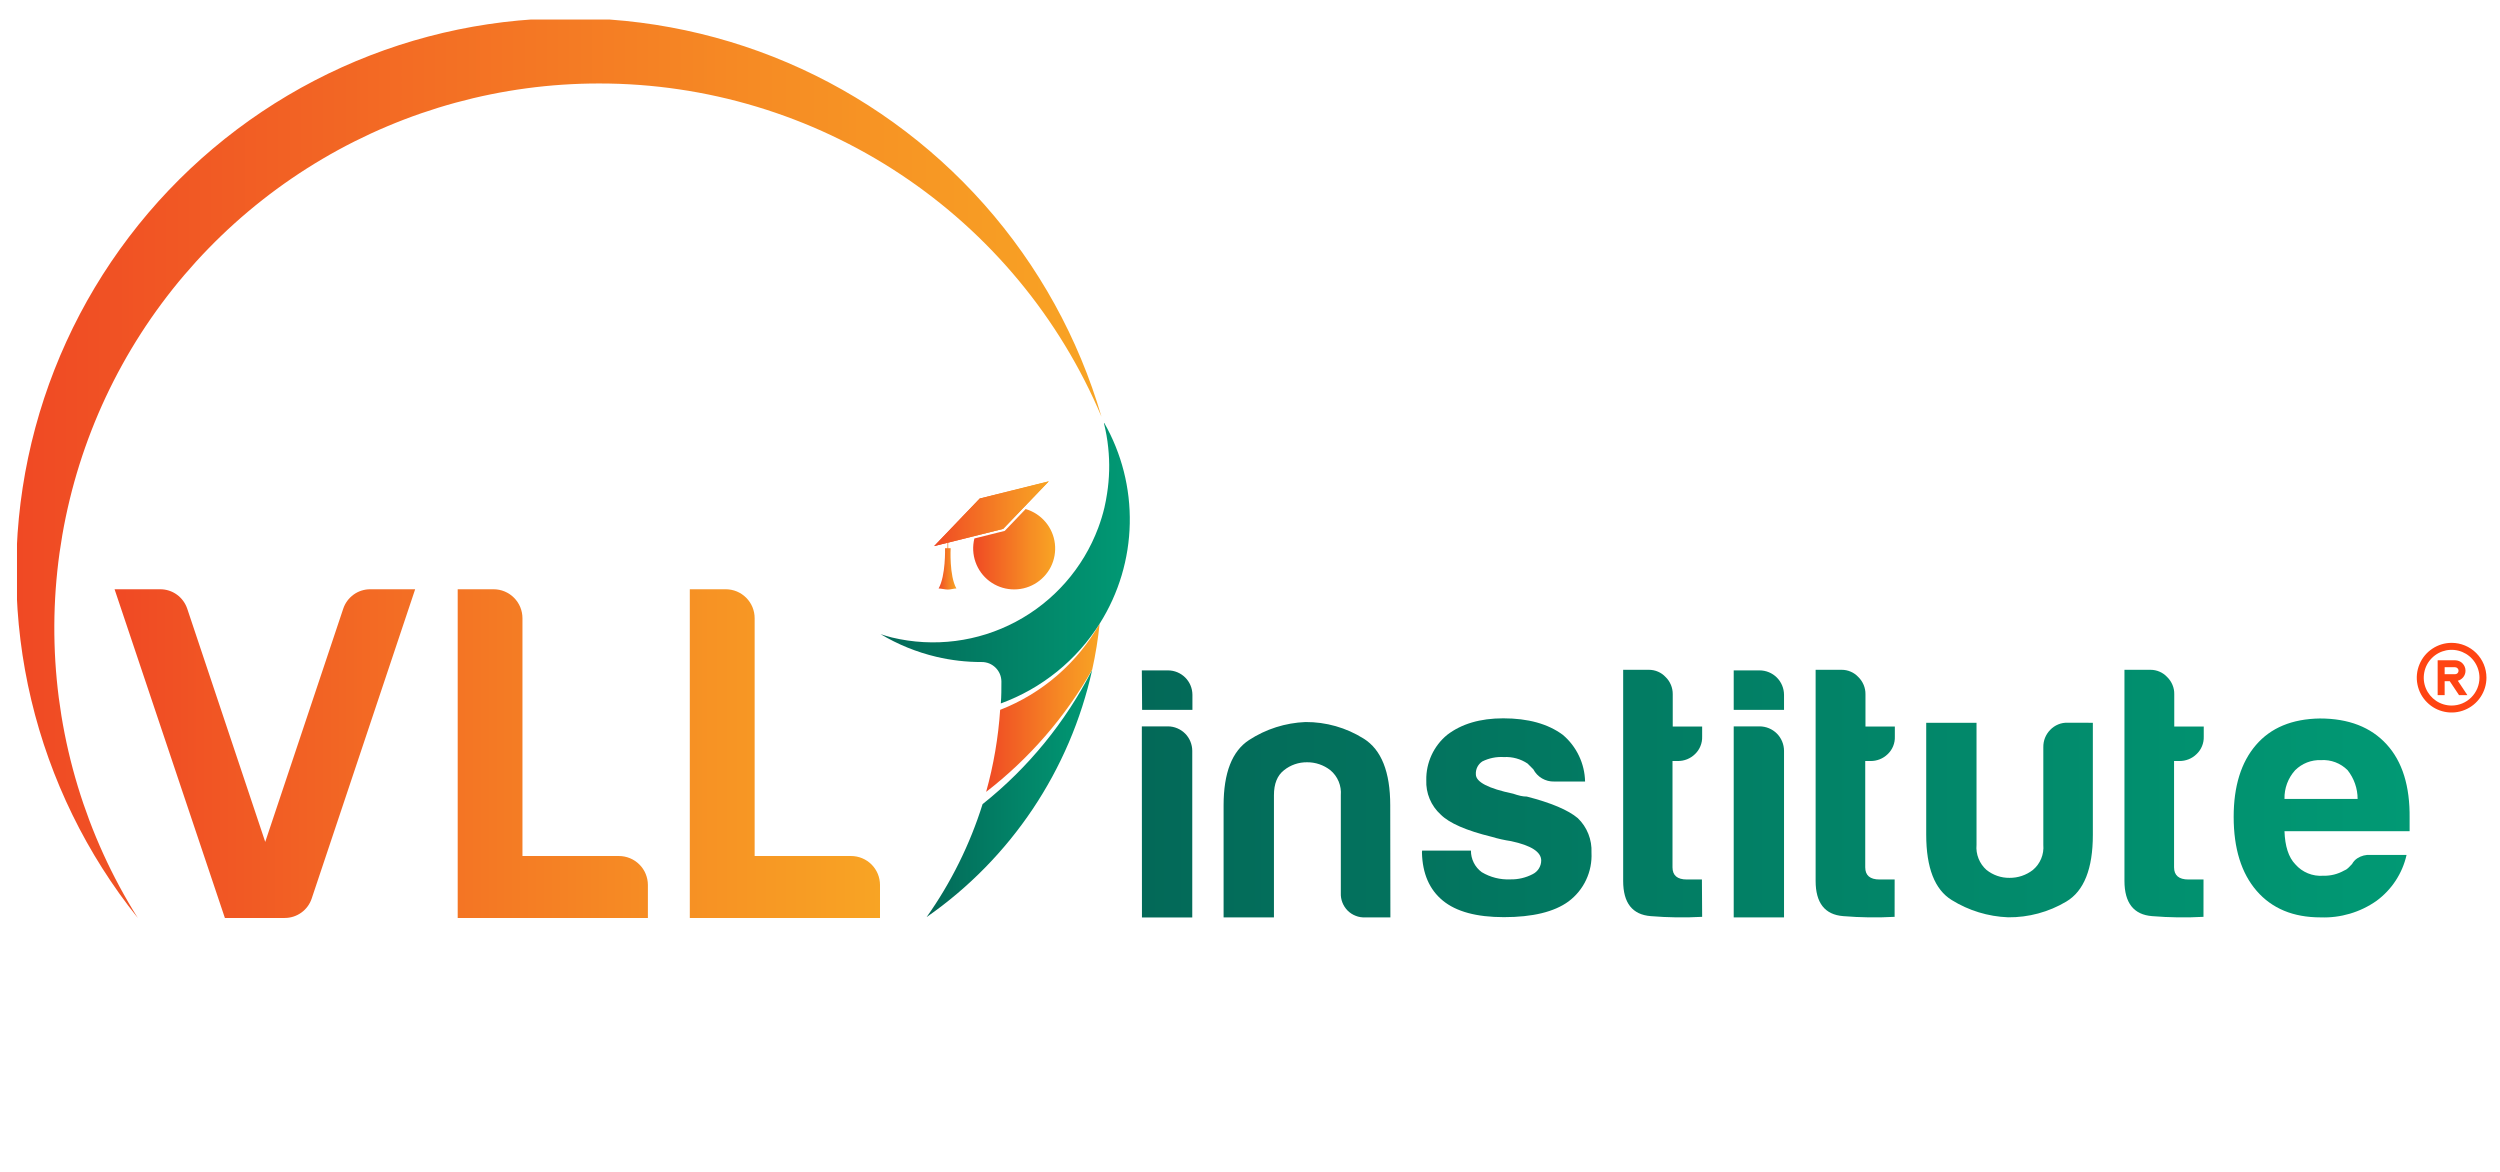<svg width="64" height="30" viewBox="0 0 64 30" fill="none" xmlns="http://www.w3.org/2000/svg">
<g clip-path="url(#clip0_2099_6901)">
<path d="M15.339 2.137C18.084 2.136 20.768 2.946 23.056 4.464C25.343 5.981 27.132 8.14 28.198 10.669C27.611 8.658 26.586 6.802 25.196 5.234C23.806 3.666 22.085 2.426 20.159 1.603C18.232 0.78 16.146 0.395 14.053 0.474C11.959 0.554 9.909 1.096 8.05 2.063C6.191 3.03 4.57 4.396 3.303 6.065C2.035 7.734 1.154 9.662 0.721 11.712C0.289 13.762 0.316 15.883 0.801 17.921C1.287 19.959 2.218 21.865 3.528 23.5C2.202 21.39 1.466 18.962 1.396 16.471C1.326 13.98 1.925 11.515 3.131 9.334C4.337 7.153 6.106 5.335 8.253 4.069C10.4 2.803 12.847 2.136 15.339 2.137Z" fill="url(#paint0_linear_2099_6901)"/>
<path d="M5.757 23.5L2.933 15.085H4.104C4.256 15.085 4.405 15.133 4.529 15.223C4.652 15.312 4.744 15.438 4.793 15.582L6.79 21.553L8.787 15.582C8.835 15.438 8.928 15.312 9.052 15.222C9.175 15.133 9.324 15.085 9.477 15.085H10.628L7.979 23.004C7.931 23.148 7.838 23.274 7.714 23.363C7.59 23.452 7.442 23.5 7.289 23.5H5.757Z" fill="url(#paint1_linear_2099_6901)"/>
<path d="M13.375 21.914H15.843C15.941 21.914 16.037 21.933 16.127 21.97C16.217 22.007 16.299 22.062 16.368 22.131C16.437 22.199 16.492 22.281 16.529 22.371C16.566 22.461 16.586 22.558 16.586 22.655V23.5H11.717V15.085H12.634C12.732 15.085 12.828 15.104 12.918 15.141C13.008 15.179 13.09 15.233 13.158 15.302C13.227 15.371 13.282 15.453 13.319 15.543C13.356 15.633 13.375 15.73 13.375 15.827V21.914Z" fill="url(#paint2_linear_2099_6901)"/>
<path d="M19.319 21.914H21.787C21.984 21.914 22.172 21.992 22.311 22.131C22.45 22.27 22.528 22.458 22.528 22.655V23.5H17.659V15.085H18.578C18.675 15.085 18.772 15.104 18.862 15.141C18.952 15.179 19.033 15.233 19.102 15.302C19.171 15.371 19.226 15.453 19.263 15.543C19.3 15.633 19.319 15.73 19.319 15.827V21.914Z" fill="url(#paint3_linear_2099_6901)"/>
<path d="M25.154 20.586C24.83 21.619 24.347 22.594 23.722 23.477C25.88 21.975 27.393 19.715 27.96 17.147C27.281 18.481 26.325 19.654 25.154 20.586Z" fill="url(#paint4_linear_2099_6901)"/>
<path d="M25.604 18.172C25.556 18.883 25.436 19.586 25.245 20.272C26.35 19.419 27.273 18.354 27.961 17.14C28.047 16.752 28.11 16.36 28.151 15.965C27.581 16.972 26.681 17.752 25.604 18.172Z" fill="url(#paint5_linear_2099_6901)"/>
<path d="M28.261 10.835C28.312 11.04 28.349 11.248 28.37 11.458C28.412 11.85 28.402 12.246 28.341 12.635C28.322 12.755 28.302 12.874 28.273 12.995C28.231 13.171 28.178 13.343 28.115 13.512C27.729 14.544 26.979 15.399 26.006 15.916C25.034 16.434 23.906 16.577 22.834 16.32C22.735 16.297 22.639 16.264 22.543 16.234C22.986 16.499 23.467 16.695 23.97 16.814C24.35 16.904 24.74 16.949 25.131 16.948C25.196 16.947 25.262 16.96 25.323 16.984C25.384 17.009 25.439 17.046 25.486 17.092C25.533 17.138 25.57 17.193 25.596 17.253C25.622 17.314 25.635 17.379 25.636 17.445C25.636 17.634 25.636 17.822 25.621 18.008C26.674 17.623 27.568 16.899 28.162 15.949C28.641 15.184 28.904 14.304 28.922 13.402C28.941 12.5 28.715 11.61 28.268 10.826L28.261 10.835Z" fill="url(#paint6_linear_2099_6901)"/>
<path d="M24.337 14.034H24.274V13.684H24.256V14.034H24.193C24.193 14.034 24.214 14.74 24.028 15.065C24.091 15.065 24.197 15.093 24.265 15.093C24.333 15.093 24.422 15.065 24.484 15.065C24.298 14.74 24.337 14.034 24.337 14.034Z" fill="url(#paint7_linear_2099_6901)"/>
<path d="M25.681 13.539L23.914 13.98L25.081 12.762L26.849 12.322L25.681 13.539Z" fill="url(#paint8_linear_2099_6901)"/>
<path d="M25.081 12.762L23.914 13.98L25.681 13.539L26.849 12.322L25.081 12.762Z" fill="url(#paint9_linear_2099_6901)"/>
<path d="M26.256 13.032L25.721 13.591L24.944 13.785C24.895 13.985 24.904 14.195 24.973 14.389C25.041 14.583 25.165 14.753 25.329 14.877C25.494 15.001 25.691 15.074 25.896 15.087C26.102 15.1 26.306 15.053 26.485 14.95C26.663 14.848 26.808 14.695 26.901 14.512C26.993 14.328 27.029 14.121 27.005 13.916C26.981 13.712 26.897 13.519 26.764 13.362C26.631 13.205 26.455 13.09 26.258 13.032H26.256Z" fill="url(#paint10_linear_2099_6901)"/>
<path d="M35.594 23.485H34.949C34.866 23.489 34.783 23.476 34.706 23.445C34.629 23.416 34.558 23.37 34.499 23.311C34.441 23.252 34.395 23.182 34.365 23.104C34.335 23.027 34.321 22.944 34.325 22.861V20.36C34.335 20.239 34.316 20.118 34.27 20.006C34.223 19.894 34.151 19.795 34.057 19.717C33.887 19.584 33.676 19.512 33.46 19.514C33.246 19.512 33.038 19.583 32.871 19.717C32.698 19.852 32.612 20.066 32.613 20.36V23.485H31.324V20.617C31.324 19.784 31.542 19.227 31.977 18.944C32.407 18.664 32.906 18.505 33.42 18.484C33.946 18.481 34.463 18.628 34.909 18.908C35.363 19.191 35.59 19.76 35.59 20.617L35.594 23.485Z" fill="url(#paint11_linear_2099_6901)"/>
<path d="M36.406 21.776H37.656C37.655 21.883 37.68 21.989 37.728 22.085C37.776 22.181 37.846 22.264 37.932 22.327C38.153 22.46 38.409 22.524 38.667 22.512C38.865 22.516 39.061 22.47 39.237 22.378C39.302 22.346 39.357 22.296 39.395 22.235C39.434 22.173 39.455 22.102 39.455 22.029C39.455 21.809 39.197 21.643 38.683 21.533C38.515 21.508 38.349 21.471 38.187 21.422C37.537 21.263 37.102 21.073 36.881 20.852C36.759 20.741 36.662 20.604 36.599 20.452C36.535 20.299 36.506 20.135 36.513 19.97C36.509 19.749 36.556 19.53 36.648 19.33C36.741 19.129 36.877 18.952 37.048 18.812C37.416 18.53 37.894 18.389 38.483 18.389C39.119 18.389 39.628 18.53 40.008 18.812C40.182 18.959 40.323 19.142 40.421 19.348C40.52 19.554 40.573 19.779 40.578 20.007H39.788C39.678 20.01 39.57 19.983 39.475 19.927C39.381 19.872 39.304 19.791 39.253 19.694L39.106 19.547C38.927 19.427 38.714 19.369 38.499 19.381C38.308 19.369 38.118 19.408 37.948 19.492C37.893 19.528 37.85 19.577 37.82 19.635C37.791 19.693 37.778 19.758 37.782 19.823C37.782 20.02 38.101 20.185 38.738 20.319C38.801 20.341 38.865 20.36 38.931 20.375C38.982 20.386 39.034 20.392 39.087 20.392C39.711 20.553 40.146 20.737 40.392 20.945C40.51 21.058 40.602 21.196 40.662 21.348C40.722 21.5 40.75 21.664 40.742 21.827C40.754 22.068 40.707 22.308 40.604 22.526C40.502 22.744 40.347 22.933 40.154 23.077C39.787 23.345 39.235 23.479 38.499 23.479C37.801 23.479 37.28 23.338 36.937 23.056C36.593 22.774 36.415 22.364 36.402 21.825L36.406 21.776Z" fill="url(#paint12_linear_2099_6901)"/>
<path d="M43.575 23.471C43.137 23.495 42.697 23.489 42.26 23.453C41.788 23.416 41.553 23.115 41.553 22.552V17.147H42.215C42.294 17.147 42.372 17.163 42.445 17.195C42.518 17.226 42.583 17.272 42.637 17.33C42.697 17.387 42.743 17.456 42.775 17.532C42.807 17.608 42.823 17.689 42.822 17.771V18.599H43.575V18.856C43.578 18.94 43.563 19.023 43.531 19.101C43.5 19.178 43.452 19.248 43.391 19.306C43.273 19.421 43.115 19.484 42.95 19.482H42.816V22.203C42.816 22.41 42.938 22.515 43.183 22.515H43.569L43.575 23.471Z" fill="url(#paint13_linear_2099_6901)"/>
<path d="M44.383 17.162H45.045C45.211 17.162 45.37 17.228 45.487 17.345C45.604 17.462 45.67 17.62 45.671 17.786V18.173H44.383V17.162ZM44.383 18.595H45.045C45.211 18.596 45.37 18.661 45.487 18.778C45.604 18.895 45.67 19.054 45.671 19.22V23.485H44.383V18.595Z" fill="url(#paint14_linear_2099_6901)"/>
<path d="M29.231 17.162H29.9C30.066 17.162 30.224 17.228 30.342 17.345C30.459 17.462 30.525 17.62 30.526 17.786V18.173H29.238L29.231 17.162ZM29.231 18.595H29.9C30.065 18.596 30.223 18.663 30.34 18.78C30.456 18.897 30.521 19.056 30.522 19.221V23.487H29.234L29.231 18.595Z" fill="url(#paint15_linear_2099_6901)"/>
<path d="M48.502 23.471C48.064 23.495 47.625 23.489 47.187 23.453C46.716 23.416 46.48 23.115 46.48 22.552V17.147H47.149C47.228 17.147 47.306 17.163 47.379 17.195C47.452 17.226 47.517 17.272 47.571 17.33C47.63 17.387 47.677 17.456 47.709 17.532C47.741 17.608 47.757 17.689 47.756 17.771V18.599H48.508V18.856C48.511 18.94 48.497 19.023 48.465 19.101C48.434 19.178 48.386 19.248 48.325 19.306C48.207 19.421 48.049 19.484 47.884 19.482H47.75V22.203C47.75 22.41 47.872 22.515 48.117 22.515H48.503L48.502 23.471Z" fill="url(#paint16_linear_2099_6901)"/>
<path d="M53.577 18.503V21.371C53.577 22.241 53.35 22.811 52.896 23.081C52.446 23.349 51.931 23.488 51.408 23.483C50.896 23.463 50.399 23.311 49.964 23.041C49.529 22.774 49.312 22.216 49.311 21.369V18.503H50.599V21.628C50.588 21.748 50.606 21.868 50.651 21.98C50.695 22.092 50.765 22.191 50.855 22.271C51.023 22.404 51.23 22.476 51.444 22.473C51.66 22.475 51.871 22.404 52.042 22.271C52.135 22.193 52.208 22.094 52.254 21.982C52.301 21.87 52.319 21.749 52.309 21.628V19.127C52.308 19.046 52.322 18.965 52.352 18.889C52.383 18.813 52.427 18.744 52.484 18.686C52.542 18.625 52.612 18.577 52.69 18.545C52.767 18.513 52.851 18.498 52.935 18.502L53.577 18.503Z" fill="url(#paint17_linear_2099_6901)"/>
<path d="M56.409 23.471C55.971 23.495 55.532 23.489 55.094 23.453C54.623 23.416 54.387 23.115 54.386 22.552V17.147H55.054C55.134 17.147 55.212 17.163 55.285 17.195C55.357 17.226 55.423 17.272 55.477 17.33C55.536 17.387 55.583 17.456 55.615 17.532C55.647 17.608 55.663 17.689 55.661 17.771V18.599H56.416V18.856C56.419 18.94 56.404 19.023 56.372 19.101C56.34 19.179 56.292 19.249 56.231 19.306C56.173 19.363 56.104 19.408 56.028 19.438C55.952 19.468 55.871 19.483 55.79 19.482H55.656V22.203C55.656 22.41 55.779 22.515 56.024 22.515H56.41L56.409 23.471Z" fill="url(#paint18_linear_2099_6901)"/>
<path d="M60.69 21.886H61.608C61.502 22.358 61.228 22.776 60.837 23.063C60.419 23.356 59.916 23.504 59.406 23.485C58.708 23.485 58.163 23.259 57.77 22.806C57.378 22.353 57.182 21.721 57.182 20.911C57.182 20.128 57.372 19.515 57.752 19.073C58.132 18.63 58.677 18.404 59.389 18.393C60.124 18.393 60.694 18.614 61.097 19.055C61.501 19.496 61.697 20.128 61.686 20.949V21.279H58.483C58.495 21.66 58.587 21.948 58.759 22.125C58.847 22.227 58.958 22.306 59.082 22.357C59.207 22.408 59.341 22.429 59.475 22.419C59.663 22.424 59.847 22.378 60.01 22.286C60.048 22.272 60.083 22.25 60.112 22.222L60.212 22.12C60.244 22.061 60.29 22.01 60.346 21.973C60.448 21.907 60.569 21.876 60.69 21.886ZM58.483 20.453H60.355C60.355 20.185 60.264 19.926 60.099 19.717C60.01 19.628 59.904 19.559 59.786 19.514C59.669 19.47 59.543 19.451 59.418 19.459C59.296 19.454 59.174 19.475 59.06 19.519C58.946 19.564 58.843 19.631 58.756 19.717C58.574 19.918 58.476 20.181 58.483 20.453Z" fill="url(#paint19_linear_2099_6901)"/>
</g>
<g clip-path="url(#clip1_2099_6901)">
<path d="M62.761 16.457C62.585 16.457 62.412 16.51 62.266 16.608C62.119 16.706 62.005 16.845 61.938 17.008C61.87 17.171 61.852 17.35 61.887 17.523C61.921 17.696 62.006 17.855 62.131 17.979C62.255 18.104 62.414 18.189 62.587 18.223C62.76 18.258 62.939 18.24 63.102 18.172C63.265 18.105 63.404 17.991 63.502 17.844C63.6 17.698 63.653 17.525 63.653 17.349C63.653 17.112 63.559 16.886 63.392 16.718C63.224 16.551 62.998 16.457 62.761 16.457ZM62.761 18.062C62.62 18.062 62.482 18.02 62.365 17.942C62.248 17.863 62.156 17.752 62.102 17.622C62.048 17.491 62.034 17.348 62.062 17.21C62.089 17.071 62.157 16.944 62.257 16.845C62.356 16.745 62.484 16.677 62.622 16.649C62.76 16.622 62.904 16.636 63.034 16.69C63.164 16.744 63.276 16.835 63.354 16.953C63.432 17.07 63.474 17.208 63.474 17.349C63.474 17.538 63.399 17.719 63.265 17.853C63.132 17.987 62.95 18.062 62.761 18.062Z" fill="#FF4412"/>
<path d="M63.117 17.171C63.117 17.1 63.089 17.032 63.039 16.981C62.989 16.931 62.921 16.903 62.85 16.903H62.404V17.795H62.583V17.438H62.713L62.951 17.795H63.165L62.92 17.427C62.976 17.412 63.026 17.379 63.062 17.332C63.098 17.286 63.117 17.229 63.117 17.171ZM62.85 17.26H62.583V17.081H62.85C62.874 17.081 62.896 17.091 62.913 17.108C62.93 17.124 62.939 17.147 62.939 17.171C62.939 17.194 62.93 17.217 62.913 17.234C62.896 17.25 62.874 17.26 62.85 17.26Z" fill="#FF4412"/>
</g>
<defs>
<linearGradient id="paint0_linear_2099_6901" x1="0.435" y1="12" x2="28.198" y2="12" gradientUnits="userSpaceOnUse">
<stop stop-color="#F04924"/>
<stop offset="0.05" stop-color="#F04E24"/>
<stop offset="0.69" stop-color="#F68C24"/>
<stop offset="1" stop-color="#F8A424"/>
</linearGradient>
<linearGradient id="paint1_linear_2099_6901" x1="2.933" y1="19.293" x2="22.528" y2="19.293" gradientUnits="userSpaceOnUse">
<stop stop-color="#F04924"/>
<stop offset="0.05" stop-color="#F04E24"/>
<stop offset="0.69" stop-color="#F68C24"/>
<stop offset="1" stop-color="#F8A424"/>
</linearGradient>
<linearGradient id="paint2_linear_2099_6901" x1="2.933" y1="19.293" x2="22.528" y2="19.293" gradientUnits="userSpaceOnUse">
<stop stop-color="#F04924"/>
<stop offset="0.05" stop-color="#F04E24"/>
<stop offset="0.69" stop-color="#F68C24"/>
<stop offset="1" stop-color="#F8A424"/>
</linearGradient>
<linearGradient id="paint3_linear_2099_6901" x1="2.932" y1="19.293" x2="22.528" y2="19.293" gradientUnits="userSpaceOnUse">
<stop stop-color="#F04924"/>
<stop offset="0.05" stop-color="#F04E24"/>
<stop offset="0.69" stop-color="#F68C24"/>
<stop offset="1" stop-color="#F8A424"/>
</linearGradient>
<linearGradient id="paint4_linear_2099_6901" x1="23.722" y1="20.312" x2="27.96" y2="20.312" gradientUnits="userSpaceOnUse">
<stop stop-color="#036958"/>
<stop offset="1" stop-color="#019974"/>
</linearGradient>
<linearGradient id="paint5_linear_2099_6901" x1="25.245" y1="18.119" x2="28.151" y2="18.119" gradientUnits="userSpaceOnUse">
<stop stop-color="#F04924"/>
<stop offset="0.05" stop-color="#F04E24"/>
<stop offset="0.69" stop-color="#F68C24"/>
<stop offset="1" stop-color="#F8A424"/>
</linearGradient>
<linearGradient id="paint6_linear_2099_6901" x1="22.539" y1="14.428" x2="28.916" y2="14.428" gradientUnits="userSpaceOnUse">
<stop stop-color="#036958"/>
<stop offset="1" stop-color="#019974"/>
</linearGradient>
<linearGradient id="paint7_linear_2099_6901" x1="24.028" y1="14.388" x2="24.484" y2="14.388" gradientUnits="userSpaceOnUse">
<stop stop-color="#F04924"/>
<stop offset="0.05" stop-color="#F04E24"/>
<stop offset="0.69" stop-color="#F68C24"/>
<stop offset="1" stop-color="#F8A424"/>
</linearGradient>
<linearGradient id="paint8_linear_2099_6901" x1="23.914" y1="13.151" x2="26.849" y2="13.151" gradientUnits="userSpaceOnUse">
<stop stop-color="#F04924"/>
<stop offset="0.05" stop-color="#F04E24"/>
<stop offset="0.69" stop-color="#F68C24"/>
<stop offset="1" stop-color="#F8A424"/>
</linearGradient>
<linearGradient id="paint9_linear_2099_6901" x1="23.914" y1="13.151" x2="26.849" y2="13.151" gradientUnits="userSpaceOnUse">
<stop stop-color="#F04924"/>
<stop offset="0.05" stop-color="#F04E24"/>
<stop offset="0.69" stop-color="#F68C24"/>
<stop offset="1" stop-color="#F8A424"/>
</linearGradient>
<linearGradient id="paint10_linear_2099_6901" x1="24.911" y1="14.062" x2="27.013" y2="14.062" gradientUnits="userSpaceOnUse">
<stop stop-color="#F04924"/>
<stop offset="0.05" stop-color="#F04E24"/>
<stop offset="0.69" stop-color="#F68C24"/>
<stop offset="1" stop-color="#F8A424"/>
</linearGradient>
<linearGradient id="paint11_linear_2099_6901" x1="29.232" y1="20.316" x2="61.681" y2="20.316" gradientUnits="userSpaceOnUse">
<stop stop-color="#036958"/>
<stop offset="1" stop-color="#019974"/>
</linearGradient>
<linearGradient id="paint12_linear_2099_6901" x1="29.232" y1="20.316" x2="61.682" y2="20.316" gradientUnits="userSpaceOnUse">
<stop stop-color="#036958"/>
<stop offset="1" stop-color="#019974"/>
</linearGradient>
<linearGradient id="paint13_linear_2099_6901" x1="29.232" y1="20.316" x2="61.682" y2="20.316" gradientUnits="userSpaceOnUse">
<stop stop-color="#036958"/>
<stop offset="1" stop-color="#019974"/>
</linearGradient>
<linearGradient id="paint14_linear_2099_6901" x1="29.231" y1="20.316" x2="61.681" y2="20.316" gradientUnits="userSpaceOnUse">
<stop stop-color="#036958"/>
<stop offset="1" stop-color="#019974"/>
</linearGradient>
<linearGradient id="paint15_linear_2099_6901" x1="29.231" y1="20.316" x2="61.681" y2="20.316" gradientUnits="userSpaceOnUse">
<stop stop-color="#036958"/>
<stop offset="1" stop-color="#019974"/>
</linearGradient>
<linearGradient id="paint16_linear_2099_6901" x1="29.231" y1="20.316" x2="61.681" y2="20.316" gradientUnits="userSpaceOnUse">
<stop stop-color="#036958"/>
<stop offset="1" stop-color="#019974"/>
</linearGradient>
<linearGradient id="paint17_linear_2099_6901" x1="29.232" y1="20.316" x2="61.682" y2="20.316" gradientUnits="userSpaceOnUse">
<stop stop-color="#036958"/>
<stop offset="1" stop-color="#019974"/>
</linearGradient>
<linearGradient id="paint18_linear_2099_6901" x1="29.232" y1="20.316" x2="61.682" y2="20.316" gradientUnits="userSpaceOnUse">
<stop stop-color="#036958"/>
<stop offset="1" stop-color="#019974"/>
</linearGradient>
<linearGradient id="paint19_linear_2099_6901" x1="29.232" y1="20.316" x2="61.682" y2="20.316" gradientUnits="userSpaceOnUse">
<stop stop-color="#036958"/>
<stop offset="1" stop-color="#019974"/>
</linearGradient>
<clipPath id="clip0_2099_6901">
<rect width="61.247" height="23" fill="white" transform="translate(0.435 0.5)"/>
</clipPath>
<clipPath id="clip1_2099_6901">
<rect width="2.14" height="2.14" fill="white" transform="translate(61.679 16.279)"/>
</clipPath>
</defs>
</svg>
